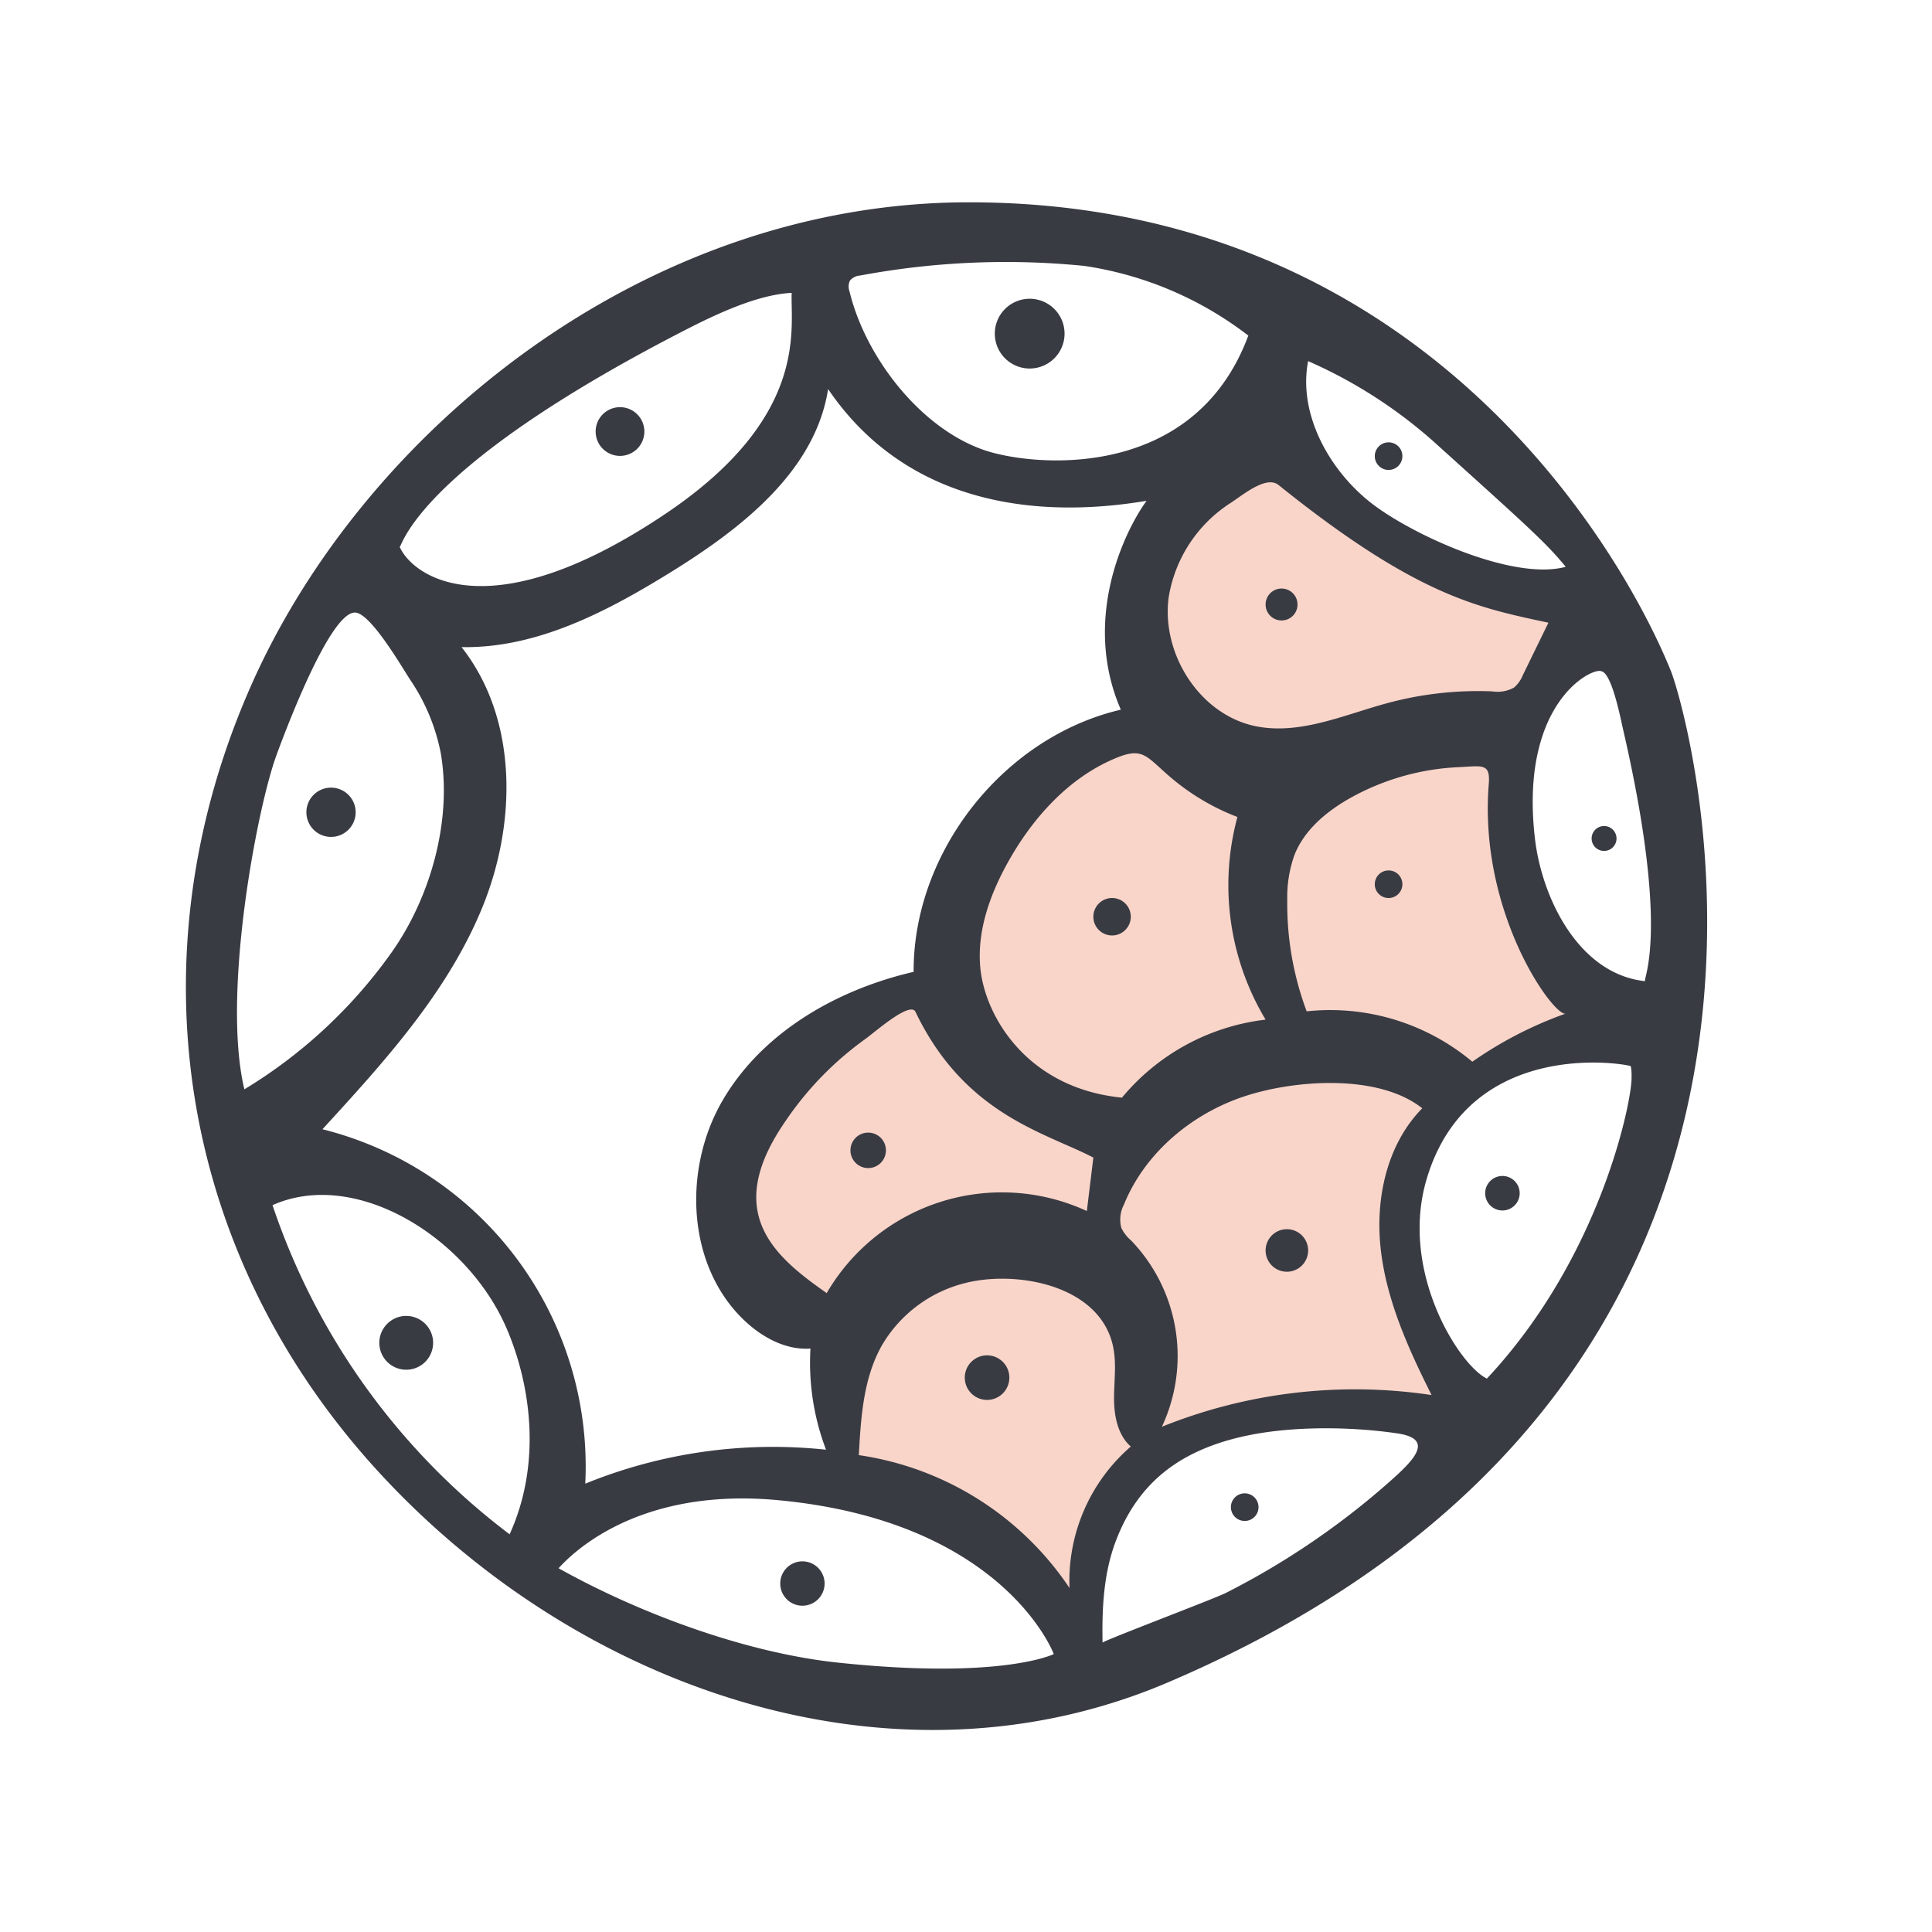 <svg id="Layer_1" data-name="Layer 1" xmlns="http://www.w3.org/2000/svg" width="100mm" height="100mm" viewBox="0 0 283.465 283.465"><defs><style>.cls-1{fill:#f9d5c9;}.cls-2{fill:#393b43;}</style></defs><path class="cls-1" d="M157.026,243.254s1.951-26.464,16.051-30.153c14.099-3.686,12.798-2.979,20.39-3.766,7.594-.787,20.826,0,20.826,0v-4.909s-16.27-31.871,1.951-43.374c18.222-11.505,20.933-10.421,20.933-10.421s-15.944-11.064-14.209-26.898,10.555-36.007,10.555-36.007-5.348,3.469-16.629-2.388-31.207-22.151-31.207-22.151-14.779,7.426-15.863,17.609.217,25.15.217,25.15a40.938,40.938,0,0,0-20.607,11.931c-8.893,9.763-10.595,27.765-10.595,27.765s-10.228-2.846-20.642,7.578c-10.411,10.427-15.4,19.849-13.449,26.092s18.872,16.005,18.872,16.005-1.951,17.569-1.084,21.474,30.584,8.676,34.489,26.464"/><path class="cls-2" d="M191.931,52.982c-1.557,8.026,3.429,16.544,9.779,21.221s20.56,11,28.011,8.959c-2.883-3.539-5.739-6.066-19.426-18.417a70.211,70.211,0,0,0-18.364-11.762m42.865,45.462c-1.799-.246-11.828,5.243-9.589,24.58,1.006,8.686,6.395,19.921,16.211,20.939-.631-.065,3.82-6.13-3.252-36.834-.359-1.561-1.574-7.873-3.033-8.58a1.112,1.112,0,0,0-.337-.104M161.768,241.011c-.005-.238,16.466-6.473,18.048-7.273a114.336,114.336,0,0,0,17.033-10.603q3.895-2.927,7.525-6.181c3.36-3.009,5.913-5.873.624-6.649-7.455-1.095-17.142-1.128-24.399.893-7.233,2.018-13.502,5.973-16.89,14.917-1.79,4.725-2.037,9.846-1.941,14.897m77.507-84.569c-.145-.265-23.735-4.622-29.982,16.638-3.97,13.511,4.826,27.258,8.866,29.188,16.993-18.152,21.364-41.35,21.22-44.193a7.227,7.227,0,0,0-.104-1.633M39.984,176.821a100.531,100.531,0,0,0,34.787,48.292c4.851-10.657,2.976-22.285-.451-30.232-5.761-13.363-22.137-23.5-34.336-18.059m94.337-28.359c-.787-1.641-6.044,3.057-7.439,4.039a47.612,47.612,0,0,0-11.596,11.934c-2.747,3.97-5.073,8.737-4.101,13.465,1.073,5.209,5.758,8.764,10.108,11.824a29.75,29.75,0,0,1,38.17-12.043l.956-7.838c-7.008-3.667-18.867-6.269-26.097-21.381M154.608,242.69c-.112-.361-7.602-19.534-40.507-22.588-20.9-1.94-30.49,8.179-32.145,9.991,11.899,6.663,27.517,12.42,40.95,13.844C147.006,246.491,154.608,242.69,154.608,242.69ZM58.637,80.225C60.563,84.627,71.907,92.707,97.703,75.342c21.014-14.145,18.254-27.064,18.453-32.372-5.265.262-11.661,3.402-16.332,5.817-39.11,20.211-40.828,31.58-41.187,31.438M126.009,213.468v.029a45,45,0,0,1,30.913,19.499,26.061,26.061,0,0,1,8.989-20.759c-1.906-1.681-2.444-4.433-2.457-6.973s.383-5.116-.123-7.605c-1.847-9.118-14.209-11.358-21.822-9.383a19.657,19.657,0,0,0-12.148,9.176c-2.693,4.802-3.054,10.518-3.351,16.016M229.721,148.713c-1.644.581-12.825-14.608-11.286-33.684.249-3.113-.956-2.631-4.425-2.471a35.934,35.934,0,0,0-15.818,4.484c-3.501,1.954-6.799,4.677-8.272,8.408a18.521,18.521,0,0,0-1.052,6.585,45.129,45.129,0,0,0,2.846,16.348,32.479,32.479,0,0,1,24.309,7.394,57.323,57.323,0,0,1,13.698-7.064M183.124,49.215a51.866,51.866,0,0,0-24.041-10.202,116.072,116.072,0,0,0-32.883,1.413,2.131,2.131,0,0,0-1.496.744,2.052,2.052,0,0,0-.064,1.571c2.324,9.656,10.414,20.119,19.815,23.315,7.067,2.404,30.848,4.71,38.766-17.003-.023.063-.048.198-.096.161m4.465,21.948c-1.777-1.429-5.132,1.376-6.957,2.583a20.321,20.321,0,0,0-9.163,13.89c-1.119,8.336,4.618,17.322,12.873,18.936,6.483,1.266,12.924-1.721,19.306-3.434a50.962,50.962,0,0,1,15.277-1.7,4.995,4.995,0,0,0,3.22-.562,4.757,4.757,0,0,0,1.29-1.828q1.875-3.839,3.75-7.683c-10.282-2.206-19.258-3.857-39.597-20.203M35.856,159.825A72.402,72.402,0,0,0,57.142,140.175c5.956-8.178,9.226-19.663,7.534-29.637A29.011,29.011,0,0,0,60.173,99.723c-1.25-1.93-5.608-9.417-7.905-9.832-3.675-.664-10.456,17.507-11.709,20.92-2.854,7.793-8.044,35.118-4.703,49.014m145.699-39.956a33.612,33.612,0,0,1-10.065-6.042c-3.592-3.121-3.903-4.396-8.644-2.219-6.508,2.99-11.503,8.705-14.94,14.865-2.631,4.719-4.564,10.055-4.082,15.438.642,7.142,6.84,17.756,20.792,19.137a32.248,32.248,0,0,1,21.073-11.446,38.331,38.331,0,0,1-4.133-29.733M170.473,209.335a75.808,75.808,0,0,1,39.57-4.652c-3.365-6.716-6.537-13.692-7.431-21.15-.897-7.458.795-15.564,6.061-20.923-6.414-5.089-18.637-4.181-25.947-1.802-7.819,2.546-14.723,8.306-17.818,15.925a4.727,4.727,0,0,0-.38,3.437,5.749,5.749,0,0,0,1.448,1.852,24.455,24.455,0,0,1,4.497,27.313M67.72,94.945c8.298,10.544,8.114,25.864,3.012,38.277-5.1,12.41-14.351,22.574-23.423,32.463a50.991,50.991,0,0,1,38.561,52.002,73.021,73.021,0,0,1,35.325-4.984,35.903,35.903,0,0,1-2.286-14.838c-3.517.244-6.909-1.553-9.5-3.943-8.574-7.916-9.302-22.103-3.517-32.238,5.787-10.132,16.787-16.463,28.156-19.094-.07-17.644,13.219-34.457,30.402-38.467-5.686-13.085.375-25.947,3.774-30.645-17.764,2.985-35.857-.375-46.723-16.396-1.882,12.043-12.697,20.441-23.064,26.855C89.052,89.741,78.749,95.151,67.72,94.945m177.429,3.489c2.308,5.705,31.112,103.694-73.819,148.423-40.045,17.07-86.192,1.242-115.676-30.781C26.17,184.052,19.233,140.369,36.85,100.563,53.39,63.19,94.542,29.681,142.173,29.682,209.307,29.682,238.355,81.645,245.149,98.434Z"/><path class="cls-2" d="M156.193,48.951a5.117,5.117,0,1,1-5.116-5.116,5.115,5.115,0,0,1,5.116,5.116"/><path class="cls-2" d="M94.542,63.315a3.574,3.574,0,1,1-3.574-3.574A3.575,3.575,0,0,1,94.542,63.315"/><path class="cls-2" d="M52.183,119.177a3.615,3.615,0,1,1-3.617-3.614,3.617,3.617,0,0,1,3.617,3.614"/><path class="cls-2" d="M63.548,197.02a3.947,3.947,0,1,1-3.946-3.946,3.946,3.946,0,0,1,3.946,3.946"/><path class="cls-2" d="M120.986,232.338a3.254,3.254,0,1,1-3.252-3.255,3.255,3.255,0,0,1,3.252,3.255"/><path class="cls-2" d="M184.651,221.13a2.026,2.026,0,1,1-2.026-2.026,2.027,2.027,0,0,1,2.026,2.026"/><path class="cls-2" d="M222.969,175.069a2.531,2.531,0,1,1-2.53-2.53A2.529,2.529,0,0,1,222.969,175.069"/><path class="cls-2" d="M237.177,123.023a1.826,1.826,0,1,1-1.826-1.826,1.824,1.824,0,0,1,1.826,1.826"/><path class="cls-2" d="M205.76,129.733a2.025,2.025,0,1,1-2.024-2.024,2.024,2.024,0,0,1,2.024,2.024"/><path class="cls-2" d="M165.911,134.504a2.747,2.747,0,1,1-2.747-2.747,2.745,2.745,0,0,1,2.747,2.747"/><path class="cls-2" d="M129.984,168.779a2.603,2.603,0,1,1-2.602-2.602,2.601,2.601,0,0,1,2.602,2.602"/><path class="cls-2" d="M148.093,202.128a3.27,3.27,0,1,1-3.271-3.271,3.271,3.271,0,0,1,3.271,3.271"/><path class="cls-2" d="M191.932,183.469a3.121,3.121,0,1,1-3.121-3.121,3.121,3.121,0,0,1,3.121,3.121"/><path class="cls-2" d="M190.374,88.693a2.342,2.342,0,1,1-2.342-2.342,2.343,2.343,0,0,1,2.342,2.342"/><path class="cls-2" d="M205.76,66.924a2.025,2.025,0,1,1-2.024-2.024A2.024,2.024,0,0,1,205.76,66.924"/></svg>